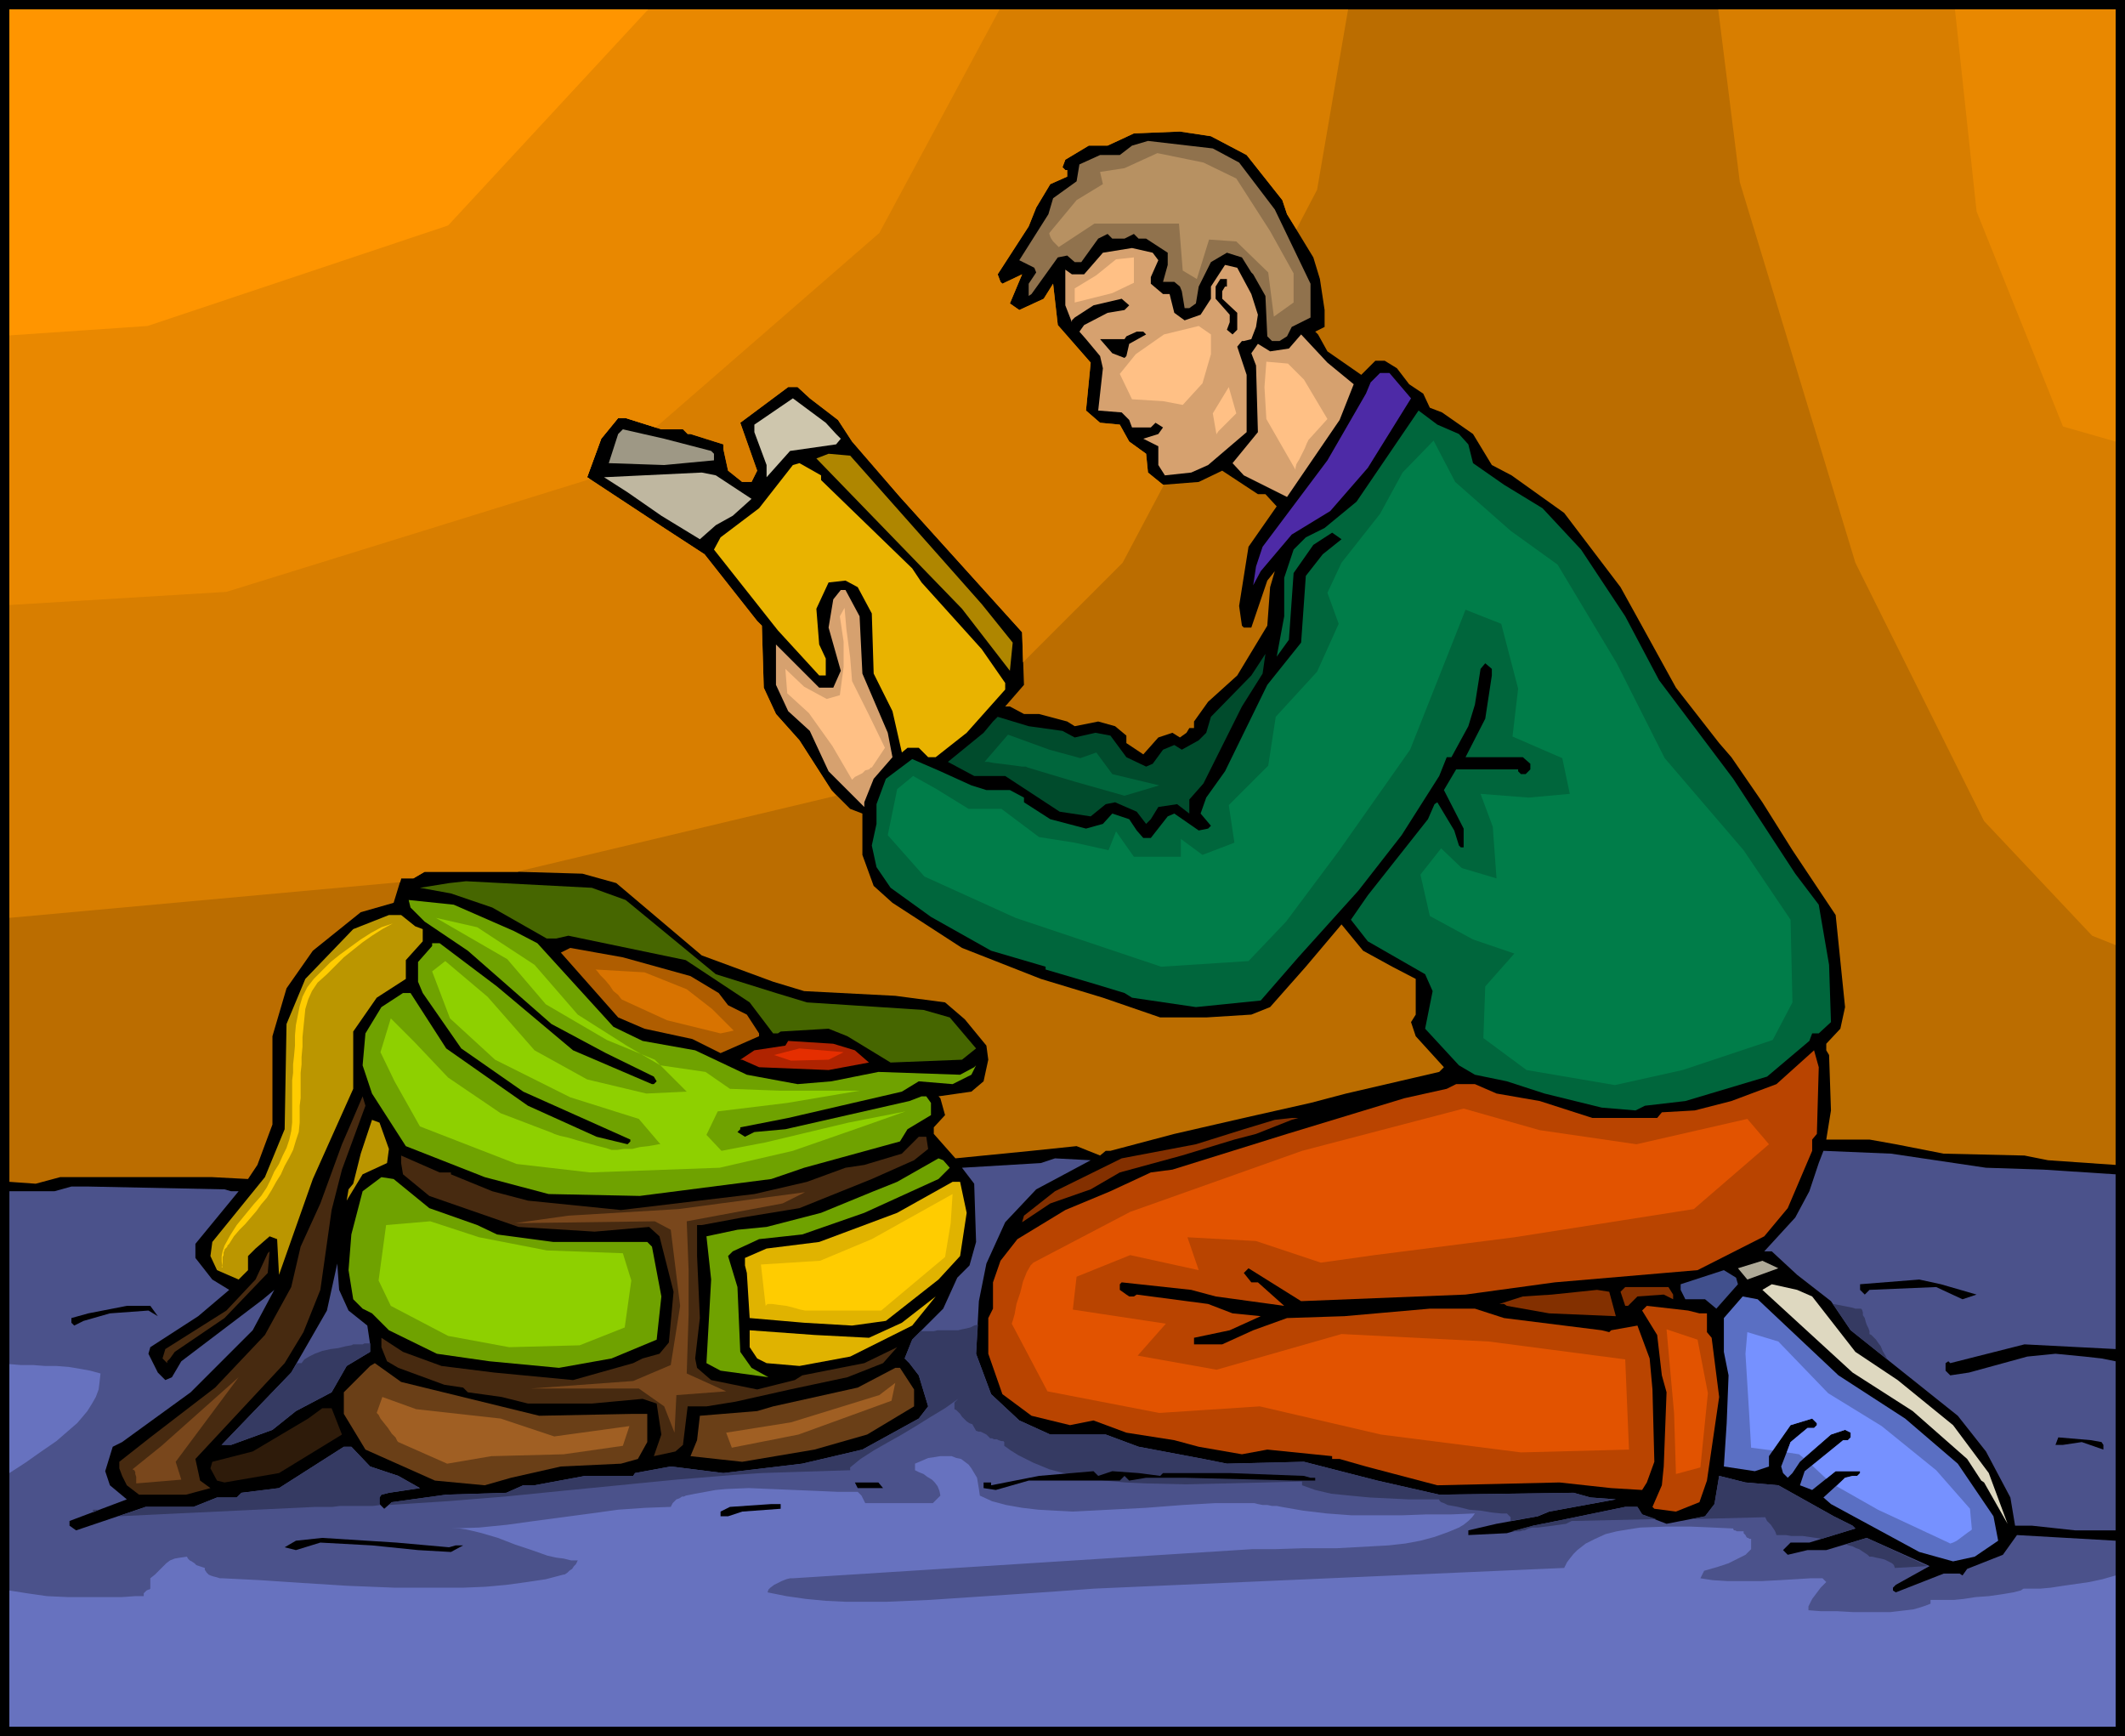 <svg xmlns="http://www.w3.org/2000/svg" width="723.36" height="590.88" fill-rule="evenodd" stroke-linecap="round" preserveAspectRatio="none" viewBox="0 0 2262 1848"><style>.brush1{fill:#000}.pen1{stroke:none}.brush4{fill:#d6a16f}.brush7{fill:#00663c}.brush14{fill:#6fa200}.brush15{fill:#bb9600}.brush18{fill:#b94400}.brush19{fill:#472a10}.brush20{fill:#833000}.brush24{fill:#e0b300}.brush37{fill:#e25300}.brush40{fill:#fc0}</style><path d="M2262 1848H0V0h2262v1848z" class="pen1 brush1"/><path d="m2252 1240-72-5-25-5-86-2-51-10-28-5h-46l5-31-2-59-3-5v-7l15-16 5-23-10-98-46-69-32-51-33-48-13-15-46-59-38-69-21-38-60-79-56-40-21-11-20-33-33-23-13-5-7-15-15-10-13-17-13-8h-10l-15 15-36-25-10-18-3-3 10-5v-18l-5-33-7-23-28-46-5-15-38-48-38-20-33-5-49 2-28 13h-20l-25 15-3 8 3 3h2v7l-18 8-15 25-8 20-33 51 3 8 2 2 21-10-13 31 10 7 26-12 10-16 5 44 35 40-5 51 15 13 21 2 10 18 18 13 2 20 16 13 38-3 25-12 38 25h8l12 13-30 43-10 63 3 21 2 2h8l17-50 8-10-5 17-3 41-32 53-31 28-15 21v7h-5l-3 5-7 5-8-5-15 5-16 18-18-12v-8l-12-10-18-5-25 5-8-5-30-8h-16l-15-8h-5l20-23-2-56-130-144-51-59-15-23-30-23-13-12h-10l-51 38 18 51-6 12h-10l-15-12-5-23v-5l-35-11h-3l-5-5h-23l-38-12h-8l-18 22-15 41 82 54 43 28 56 71 5 5 2 66 13 28 25 28 34 53 20 20 13 5v44l12 33 20 18 74 48 84 33 66 20 61 21h49l48-3 20-8 38-43 38-45 23 28 31 17 25 13v38l-5 8 5 15 30 33-5 5-99 23-38 10-71 16-74 17-68 18h-5l-6 5-25-10-48 5-81 8-23-26v-7l12-13-5-18-2-2 35-5 13-11 5-23-2-15-23-28-21-18-53-7-97-5-33-10-76-28-91-77-36-10-68-2H452l-12 7h-13l-8 26-35 10-51 41-28 40-15 51v94l-16 43-10 15-38-2H64l-26 7-28-2V10h2242v1230z" class="pen1" style="fill:#bb6d00"/><path d="m1319 173 38 50 38 79v36l-20 10-5 10-8 5h-8l-5-5-2-43-13-23-2-2-10-16-16-5-17 10-13 26-3 18-7 5h-5l-3-18-2-5-6-5h-12l5-18v-13l-23-15h-8l-5-5-10 5h-13l-5-5-10 5-18 25h-7l-8-7-10 2-28 39-3 2v-13l8-12-2-5-16-8 31-49 5-17 25-18 3-18 22-10h21l13-10 17-5 69 8 28 15z" class="pen1" style="fill:#90724d"/><path d="m1233 277-8 18v7l13 11h7l5 20 11 8 17-6 11-17v-13l15-23 13 3 15 28 7 22-2 13-5 13-8 2h-2l-5 6 10 30v61l-41 35-18 8-28 3-7-11v-20l-16-8 16-5 5-7-8-5-5 5h-20l-3-8-8-8-25-2 5-45-3-13-15-18-7-8 5-7 25-13 18-3 5-5-8-7-30 7-20 13-3 3v2l-7-18v-38l7 5h13l20-23 31-5 22 5 6 8z" class="pen1 brush4"/><path d="M1306 305h-2l-3 5v8l16 15v18l-5 5-6-5 3-8v-8l-15-17v-13l5-8h7v8zm-86 51-18 10-3 13-2 2-13-5-13-15h26l2-3 11-5h7l3 3z" class="pen1 brush1"/><path d="m1441 409-15 38-56 82-46-23-12-13 27-33-2-71-5-13 7-10 13 8 20-3 13-15 28 30 28 23z" class="pen1 brush4"/><path d="m1502 424-46 74-40 46-41 25-33 39-8 15 3-20 7-21 69-92 41-71 5-12 10-10h10l23 27z" class="pen1" style="fill:#4d2aa6"/><path d="m890 462 5 5-5 6-49 7-25 28v-13l-13-35v-8l41-28 35 26 11 12z" class="pen1" style="fill:#cec6ad"/><path d="m1553 462 10 11 5 20 33 23 41 25 41 44 47 71 36 68 79 105 66 101 25 33 11 64 2 61-13 12h-7l-3 8-45 38-87 26-43 5-10 5-36-3-61-15-40-13-34-7-17-10-36-39 8-40-8-18-61-35-18-23 18-26 64-81 7-16 3-2 18 30 5 16 2 2h3v-20l-21-41 13-22h66v2l3 3h5l5-5v-6l-8-7h-61l21-41 7-46v-7l-7-6-5 6-6 38-7 23-18 33h-5l-8 20-40 63-46 59-64 71-40 46-69 7-68-10-8-5-33-10-51-15v-3l-58-17-64-36-43-31-15-22-5-23 5-23v-21l10-27 28-21 30 13 33 15 16 5h25l15 8v5l28 18 38 10 18-5 10-11 18 6 8 12 7 8h8l18-23 7-3 26 18 10-2 3-3-11-13 6-17 20-28 45-92 36-45 5-71 18-23 20-16-10-7-20 13-21 30-5 71-13 18 8-43v-41l10-30 13-13 20-10 34-28 66-97 20 15 23 10z" class="pen1 brush7"/><path d="m757 480 3 3v7l-53 5-59-2 10-31 5-5 44 10 50 13z" class="pen1" style="fill:#9e9885"/><path d="m991 582 54 61 33 41-3 30-51-66-155-160 13-5 23 2 86 97z" class="pen1" style="fill:#af8600"/><path d="m874 511 97 94 10 15 64 71 25 36v7l-41 46-33 26h-8l-10-10h-12l-6 5-10-44-20-40-2-64-15-28-13-7-18 2-13 28 3 38 7 15v18h-7l-44-48-68-86 7-13 41-31 36-46 7-2 23 13v5z" class="pen1" style="fill:#e9b300"/><path d="m800 531-20 18-18 10-17 15-41-25-36-25-25-16 104-5 15 3 38 25z" class="pen1" style="fill:#bfb7a0"/><path d="m915 656 3 61 27 63 5 26-20 23-10 25v5l-38-38-20-43-23-21-13-28v-43l46 46h15l8-18-13-46 5-30 8-10h5l15 28z" class="pen1 brush4"/><path d="m1322 752-41 82-15 17v15l-13-10-20 3-8 13-5 5-10-13-23-10-10 2-16 13-33-5-58-38h-33l-28-15 38-31 10-12 5-5 33 10 36 5 13 7 22-5 16 3 17 23 21 10 7-3 11-15 12-5 8 5 18-10 8-8 5-17 43-44 15-23-3 21-22 35z" class="pen1" style="fill:#004b2c"/><path d="m666 958 96 79 64 20 33 10 124 8 28 8 28 33-15 12-76 3-46-28-20-8-51 3-3 2h-5l-25-33-68-45-125-26-13 3h-10l-58-33-44-15-33-6 31-5 18-2 134 7 36 13z" class="pen1" style="fill:#466600"/><path d="m547 991 25 13 81 89 31 15 56 10 55 26 54 10 36-3 50-10 87 3 15-8 2-2-5 10-20 10-36-3-18 11-121 28-51 10v2l-3 3 8 5 10-5 33-3 132-30 13-5h5l5 7v13l-25 15-8 13-102 28-35 12-140 18-97-2-68-18-84-33-36-56-10-30 3-34 17-28 23-15h8l38 59 87 61 73 33 33 8 3-3v-2l-114-51-66-46-41-59-5-12v-21l15-17v-3h8l61 46 81 68 84 36h2l3-3-3-5-51-25-58-31-89-78-46-31-15-15-2-8 48 5 64 28z" class="pen1 brush14"/><path d="m442 986 8 3v13l-18 20v20l-31 20-25 36v61l-43 96-36 102-2-38-8-3-15 13-8 8v15l-10 10-23-10-7-15 2-15 56-69 21-51 2-112 20-48 51-53 38-15h13l15 12z" class="pen1 brush15"/><path d="m735 1039 30 18 10 13 20 10 13 20v3l-41 18-30-15-51-11-28-12-61-69 10-5 56 10 72 20z" class="pen1" style="fill:#af5d00"/><path d="m910 1118 15 13-43 8-74-3-18-8h-2l15-10 33-5 3-5 48 3 23 7z" class="pen1" style="fill:#af2300"/><path d="m1934 1207-5 6v12l-26 61-25 30-71 36-152 13-95 13-50 2-125 5-56-35-5 5 8 10h7l28 25-73-10-26-7-74-8-2 2v6l7 5 3 2h5l3-2 76 10 26 10 30 3-33 15-38 8v7h30l33-15 36-13 61-2 91-8h48l31 10 104 13 8 2 2-2 28-5 13 35 3 33 2 77-8 22-5 8-33-2-55-6-130 3-76-20-28-8h-8v-3l-69-7-27 5-46-8-26-7-51-8-35-13-25 5-41-10-31-23-15-43v-38l5-10v-28l8-23 18-23 51-31 48-20 43-20 23-3 122-38 125-38 45-10 10-5h20l23 10 46 8 56 18h69l5-6 35-2 39-10 48-18 40-36 5 18-2 71z" class="pen1 brush18"/><path d="m364 1245-11 43-12 85-18 45-20 33-95 102 5 23 11 8-26 7h-50l-13-10-5-10-3-8v-7l33-26 69-53 53-56 28-51 10-43 21-46 23-63 10-23 12-28 3 10-25 68z" class="pen1 brush19"/><path d="M1385 1187h10-10z" class="pen1" style="fill:#fff"/><path d="m1375 1192-38 15-23 6-56 17-66 18-31 18-43 15-30 20 2-7 33-26 71-35 79-15 51-16 33-10 18-2h7l-7 2z" class="pen1 brush20"/><path d="m414 1223-2 15-26 12-17 28-3 18 5-30 5-6 8-32 12-36 8 3 10 28z" class="pen1 brush15"/><path d="m988 1223-15 12-45 20-77 31-61 10-43 8h-5v33l3 66-5 43 2 10 15 13 49 10 40-10 8-5 66-13 35-17-15 17-38 15-61 13-58 13-31 5h-20l-5 41-8 7-23 5 8-23-5-33-15-5-54 5h-68l-28-7-36-5-5-5-20-3-49-18-12-7-6-15v-10l23 15 41 15 56 7 84 8 64-18 10-5 18-5 10-12 5-54-15-59-11-10-58 5-81-5-95-33-28-23-2-12v-8l41 18h12v2l44 18 38 10 99 10 142-17 56-13 41-15 20-3 40-12 18-18h8l2 13z" class="pen1 brush19"/><path d="m1011 1243-12 12-79 36-66 23-46 5-28 13-5 5 10 33 3 69 12 17 18 10-51-7-15-8 5-89-5-46 33-7 31-3 58-15 56-23 25-10 44-25 5 2 7 8z" class="pen1 brush14"/><path d="m1103 1266-33 35-20 44-8 40-3 56 16 43 30 28 33 15h59l35 13 69 13 25 5 82-2 78 20 66 15 143-2 18 5 27 2-71 13-12 5-44 8-30 7v5l41-2 28-8 35-7 63-13h13l5 8 26 10 41-8 10-13 5-30 28 7 35 3 59 33 20 10 3 3-49 15h-20l-8 8 5 5 21-5h20l43-13 67 30-36 20-3 3v3l3 2 51-20h17l3 2 5-7 38-15 15-21 105 6v198H10v-570h48l18-5h18l145 3 7 2h8l-46 56v15l18 23 18 11-33 28-51 33-2 7 10 20 8 8 7-3 10-17 87-66 12-10-23 43-66 66-73 53-10 5-8 26 5 15 18 15-61 23v5l7 5 74-25h51l25-10h21l5-5 40-5 69-44h8l20 21 30 10 23 13-33 5-8 2-2 3v7l5 5 8-7 58-8 64-2 18-8h12l54-10h51l2-3 38-7 56 7 84-10 64-15 60-33 10-13-10-33-10-13-5-5 8-20 33-33 15-33 13-13 7-25-2-62-13-17 84-5 15-5 38 2-58 31zm-732 129 20 16 3 20v8l-25 15-16 28-38 20-25 20-44 16h-10l-2 2 76-79 38-66 11-50 2 28 10 22zm1743-152 61 2 77 5v186l-97-5-79 20-2-2-3 2v8l5 5 20-3 62-17 30-3 31 3 18 2 15 3v180h-43l-46-5h-18l-5-30-26-49-30-38-114-91-21-31-36-28-27-25h-8l33-36 15-28 10-30 5-13 72 3 101 15z" class="pen1" style="fill:#4b528b"/><path d="m2052 1667-35 2-1-3-2-2-4-2-4-2-4-1-5-1-4-1h-3l-2-2-3-2-3-2-3-2-3-1-4-2-4-1-3-1 22-7 65 30zm-113-29-6-1-7-1-7-1h-12l-6-1h-10l-1-3-1-2-2-3-2-3-2-2-2-2-1-2-1-2-78 2 14-3 10-13 5-30 28 7 35 3 59 33 20 10 3 3-36 11zm-176-21-90 2-2 1-4 2-7 1-7 1-8 1-8 1h-6l-4 1-2 1-2 1h-2l-3 1h-9l23-6 35-7 63-13h13l5 8 15 5zm-155 2v-4l-4-4h-6l-10-1-12-2-12-1-12-3-11-2-4-2-3-1-2-2v-1h-33l-20-1-21-1-21-2-20-2-17-4-14-5v-4l-38 1-41 1-44 1-44-1-21-1-22-2-20-3-20-4-19-5-17-7-8-4-8-4-8-5-7-5v-4l-1-1h-2l-3-1-2-1h-3l-2-1h-2l-1-1-2-2-1-1-2-1-2-1-2-1h-2l-3-1-4-7-3-1-3-2-2-2-3-3-2-3-2-2-2-2-2-1v-7l4-4-14 10-15 9-16 10-15 9-16 9-14 8-14 9-11 9v3l-31 1-32 1-31 1-30 2-61 5-61 6-61 6-60 6-62 5-62 4 3-3 58-8 64-2 18-8h12l54-10h51l2-3 38-7 56 7 84-10 64-15 60-33 10-13-10-33-10-13-5-5 8-20 9-9h14l4-1h22l4-1 5-1 4-1 4-2 4-1-2 31 16 43 30 28 33 15h59l35 13 69 13 25 5 82-2 78 20 66 15 143-2 18 5 27 2-71 13-12 5-29 5zm-1203-17-8 1h-35l-8 1h-18l-210 10 29-10h51l25-10h21l5-5 40-5 69-44h8l20 21 30 10 23 13-33 5-8 2-2 3v7l1 1zm-306 8v-3h6l-6 3zm217-159h5l3-4 5-3 6-3 8-3 9-2 8-1 8-2 6-1 2-1h10l2-1h6v9l-25 15-16 28-38 20-25 20-44 16h-10l-2 2 76-79 6-10zm1635-63 6 1 5 1 5 1 5 1 3 1h6l1 1 1 3v3l2 3 1 4 1 3 2 4 1 3v3l2 1 2 2 3 3 2 3 3 4 2 5 3 5 2 4-39-31-19-28z" class="pen1" style="fill:#353a62"/><path d="m10 1452 12 1h13l13 1h12l13 1 12 2 11 2 11 3-1 9-1 8-3 8-4 7-5 8-5 6-6 7-7 6-15 13-16 11-17 12-17 11v-116zm0 241 19 3 21 3 22 1h58l14-1h9v-3l1-1 1-1 1-1 2-1h1l1-1v-11l5-4 4-4 4-4 4-4 4-3 5-2 6-1 7-1 1 2 2 2 2 1 3 2 2 2 3 1 3 1 3 1v2l2 3 2 2 2 1 3 1 4 1 3 1h3l40 2 45 3 48 3 50 2h73l24-1 22-2 22-3 20-3 19-5h1l3-2 2-2 3-2 2-3 2-2 1-2 1-2h-7l-8-2-8-1-9-2-17-6-18-6-18-7-17-5-8-2-9-2-7-1h-8l29-1 30-3 29-4 30-4 30-4 29-4 29-2 27-1 1-2 1-2 2-2 2-2 3-1 3-2h2l2-1 10-2 11-2 11-2 11-1 24-1 24 1 24 1 24 1 23 1h21l4 4 4 8h72l8-8-1-5-2-5-3-4-3-3-5-3-4-3-5-2-4-2v-7l7-3 7-3 7-1 6-1h12l5 2 5 1 4 3 4 3 3 4 3 5 3 5 1 6 1 6 1 7 13 6 15 4 17 3 17 2 18 1 19 1 20-1 19-1 39-2 39-3 35-2h41l4 1 5 1h5l5 1h5l5 1 23 4 25 3 27 2h53l27-1h26l25-1-3 4-4 4-5 4-5 3-12 5-14 5-15 4-16 3-18 2-18 1-37 2h-35l-31 1h-24l-489 31h-3l-4 1-5 2-4 2-4 2-4 3-2 2-1 3 20 4 21 3 21 2 21 1h44l46-2 45-3 45-3 44-3 41-3 500-22 3-6 3-4 4-5 4-4 9-7 10-5 11-5 12-3 12-2 13-2 27-1h27l24 1 21 1v1l1 1h1l2 1h7v2l1 1 1 1 1 2 1 1h1l1 1h2v11l-6 6-6 3-6 3-6 3-6 2-6 2-7 2-7 2-4 8 13 2 16 1h36l19-1 17-1 16-1h13l4 4-3 3-3 3-3 4-3 4-3 4-2 4-2 4v4l13 1h17l18 1h39l17-2 8-1 7-2 6-2 5-2v-4h25l10-1 13-2 14-1 14-2 12-2 8-2 3-2h18l11-1 13-2 14-2 14-2 14-3 14-4v161H10v-145z" class="pen1" style="fill:#6772bf"/><path d="m457 1286 51 18 21 10 60 8h100l5 5 10 53-5 46-48 20-56 10-74-7-56-8-51-25-18-18-10-5-10-10-5-31 3-38 12-46 20-15 13 2 38 31z" class="pen1 brush14"/><path d="m1029 1291-7 46-23 25-56 44-36 5-51-3-58-5-3-48-2-8v-8l23-10 56-7 83-31 59-33h8l7 33z" class="pen1 brush24"/><path d="m239 1403-53 36-5 7-3 3v2l-5-5 3-10 65-41 31-33 13-28 2-2-2 23-46 48z" class="pen1 brush19"/><path d="m1860 1362-10-12 26-8 17 8-33 12z" class="pen1" style="fill:#afaa98"/><path d="m1850 1367-23 26-12-10h-21l-5-10v-6l46-15 13 8 2 7z" class="pen1" style="fill:#41508d"/><path d="m2104 1378-15 5-28-13-71 3-5 5-5-5v-6l63-5 23 5 38 11z" class="pen1 brush1"/><path d="m1929 1380 46 59 45 30 59 48 38 51 20 54-25-44-3-2-15-23-58-51-64-41-96-88 10-6 27 6 16 7z" class="pen1" style="fill:#ded8c0"/><path d="M1781 1378v5l-10-5-28 2-10 10h-3l-5-15 5-5h46l5 8zm-61 23-71-3-45-8-3-2h-5l25-8 31-2 48-5 13 2 7 26z" class="pen1 brush20"/><path d="m905 1444-54 10-35-3-10-5-8-12v-18l69 5 58 3 35-16 36-28-25 31-66 33z" class="pen1 brush24"/><path d="m1957 1464 71 46 56 48 38 56 5 26-25 17-23 5-36-10-94-51-8-7 23-21 8-2h5l3-3v-2h-26l-25 20-13-5 5-15 41-33h5l3-3v-5l-6-3-15 5-33 29-8 12-5 5-5-5-2-7 10-26 18-15h7l3-3v-2l-5-5-23 7-23 33v11l-15 5-33-5 3-46 2-51-5-25v-36l20-23 16 3 86 81z" class="pen1" style="fill:#5a6fc3"/><path d="m168 1401-10-6-41 3-28 8-10 5-3-3v-5l18-5 41-8h25l8 11z" class="pen1 brush1"/><path d="M1809 1398h8v20l5 6 8 63-13 89-8 23-25 10-23-3-2-2 10-23 2-20 3-79-5-18-5-43-16-26 5-5 44 5 12 3z" class="pen1 brush18"/><path d="m574 1507 100-2h15v30l-10 18-18 5-64 3-53 12-28 8-53-5-74-33-23-38v-23l28-28 5-3 28 20 147 36zm399-28v18l-50 30-56 16-77 13-55-6 7-17 3-26 61-5 17-5 90-20 40-21h5l15 23z" class="pen1" style="fill:#6a3f17"/><path d="m364 1527-67 41-58 10-8-2-7-13 2-7 43-11 59-35 15-11h10l11 28z" class="pen1" style="fill:#2e1b0a"/><path d="m2237 1535 2 3v5l-23-8-20 3h-8l3-8 35 3 11 2zm-1053 31 28 2 23 3 3-3h71l79 3 7 2h5v3h-20l-119-3h-41l-18 3-5-5-5 5h-97l-35 10-13-2v-6h8v3l51-10 58-5 5 5 15-5zm-244 18h-27l-3-6h25l5 6zm-109 22-41 3-15 5h-8v-5l10-5 44-3h10v5zm-353 41 7-2h8l-13 7-35-2-49-5-55-3-26 8-12-3 12-7 28-3 79 5 56 5z" class="pen1 brush1"/><path d="m10 977 416-38 1-4h13l12-7h99l3-1 336-80-5-6-34-53-25-28-13-28-2-66-5-5-56-71-43-28-82-54 15-41 18-22h8l38 12h23l5 5h3l35 11v5l5 23 15 12h10l6-12-18-51 51-38h10l13 12 30 23 15 23 51 59 130 144 1 32 106-106 44-83h-1l-16-13-2-20-18-13-10-18-21-2-15-13 5-51-35-40-5-44-10 16-26 12-10-7 13-31-21 10-2-2-3-8 33-51 8-20 15-25 18-8v-7h-2l-3-3 3-8 25-15h20l28-13 49-2 33 5 38 20 38 48 5 15 10 16 22-42 33-192H10v967zM1829 10l23 184 123 405 137 275 115 122 25 10V10h-423z" class="pen1" style="fill:#d87e00"/><path d="M1064 10 936 248 698 455l-32-10h-8l-18 22-15 41 3 2-387 120-231 14V10h1054zm1017 0 23 215 92 229 56 16V10h-171z" class="pen1" style="fill:#e98800"/><path d="M690 10 477 240 157 347 10 357V10h680z" class="pen1" style="fill:#ff9500"/><path d="M1144 322v-15l23-14 21-17 19-2v27l-23 11-40 10zm94 105-33-2-13-27 17-21 30-21 37-9 13 9v21l-9 31-21 23-21-4zm57 36-4-23 17-28 8 28-1 1-3 3-3 3-4 4-4 4-4 4-2 3v1zm84 37-31-54-2-34 2-27 23 2 17 17 25 42-19 21-1 1-2 4-2 5-3 6-3 6-3 5-1 4v2zM907 830l-21-36-25-35-23-21-2-26 20 19 24 13 14-4 4-30v-27l-4-27 5-9 2 23 4 30 2 25 17 34 18 37-14 21h-1l-2 2-4 1-3 3-4 2-4 2-2 2-1 1z" class="pen1" style="fill:#ffc085"/><path d="m1117 248 29-35 28-17-3-13 26-4 35-16 49 10 35 17 36 56 25 45v31l-21 15-6-47-34-33-29-2-13 42-15-9-4-50h-90l-38 25-1-1-1-1-2-2-2-2-2-3-1-2-1-3v-1z" class="pen1" style="fill:#b79162"/><path d="m955 840 17-14 25 14 34 21h35l40 30 38 6 36 8 8-20 19 27h50v-19l23 17 34-13-6-40 42-42 8-52 44-48 23-51-12-33 15-32 41-52 24-44 33-34 23 44 59 52 50 36 63 105 51 101 84 98 50 74 2 88-21 40-96 32-72 16-94-16-46-34 2-55 31-35-44-15-46-25-10-44 22-28 22 21 37 11-4-55-13-35 51 4 44-4-8-38-53-23 6-51-18-69-38-15-15 38-44 111-76 108-56 75-40 42-93 6-155-52-97-44-39-44 10-49z" class="pen1" style="fill:#007d49"/><path d="m1048 811 25-29 44 16 33 9 17-6 17 23 50 12-37 11-53-15-50-15-2-1h-4l-7-1-8-1-8-1-8-1-5-1h-4z" class="pen1 brush7"/><path d="m1100 1344 103-54 183-65 172-45 81 23 103 15 118-27 23 27-80 69-191 30-149 19-57 8-69-23-73-4 12 35-73-16-57 23-4 35 99 15-30 34 84 15 133-38 157 8 145 19 4 96-115 3-149-19-129-30-107 7-119-23-38-72 1-3 2-7 2-11 4-12 3-12 4-10 4-7 3-3z" class="pen1 brush37"/><path d="m1784 1569-2-65-8-89 33 11 11 57-8 79-26 7z" class="pen1 brush37"/><path d="m2074 1642-75-35-44-25 9-9 8-2h5l3-3v-2h-26l-10 8-15-14 33-27h5l3-3v-5l-6-3-15 5-29 25-5-4-13-2 4-11 18-15h7l3-3v-2l-5-5-23 7-19 27-23-3-2-35-4-65 2-23 33 10 53 55 57 35 58 47 36 41 2 22-1 1-3 2-4 3-4 3-4 3-4 2-3 1-2-1z" class="pen1" style="fill:#7691ff"/><path d="m447 1199-27-48-15-31 11-36 25 25 36 38 56 38 55 21 2 1 6 2 9 2 10 3 11 3 11 3 8 2 6 2h6l7-1h9l8-2 9-1 6-1 5-1h2l-23-27-73-23-80-40-48-44-19-50 14-11 45 38 50 57 56 31 63 15 43-2-34-34-51-21-65-38-41-48-76-44 44 10 61 40 46 53 52 33 36 21 48 7 26 18 54 2h84l-77 13-74 9-12 25 16 17 47-9 88-21 61-12-51 18-69 24-78 18-138 5-78-9-103-40zm-31 191-13-27 8-59 47-4 52 17 72 14 81 3 9 29-7 50-48 19-75 2-65-12-61-32z" class="pen1" style="fill:#8ed000"/><path d="m815 1390-5-44 63-4 55-23 86-48-2 31-6 36-68 57h-81l-5-1-7-2-8-2-8-1-7-1h-5l-2 2z" class="pen1 brush40"/><path d="m401 1504 6-17 36 13 90 10 57 19 80-11-7 21-63 9-77 2-47 8-52-23-1-1-2-4-4-4-4-6-4-5-4-5-2-4-2-2zm372 21 69-11 94-29 17-13-4 19-99 36-71 14-6-16z" class="pen1" style="fill:#a05f23"/><path d="m141 1564 31-25 82-73-67 90 6 19-48 4v-7l-1-3v-2l-1-2-2-1zm424-86 109-8 40-17 10-63-10-81-17-9-149 2 57-8 117-7 135-18-24 12-102 19 2 52v47l-2 63 42 19-53 4-2 40-11-28-27-19H565z" class="pen1" style="fill:#79471c"/><path d="m418 983-11 6-11 7-10 7-10 8-10 8-9 9-9 9-10 9-6 9-4 9-3 10-1 10-1 10-1 10v10l-1 11v8l-1 9v27l-1 8v18l-1 10-3 9-3 10-4 8-5 9-4 9-5 8-5 9-5 8-6 7-5 7-6 7-6 7-6 6-6 7-5 8-1 1-1 1v1l-1 1-1 1-1 1v1l-1 2v3l-1 2v12-2 1h-1v1-2h1l-1-5v-6l1-5 2-6 6-11 7-11 9-11 9-11 8-9 6-9 4-8 4-9 5-8 4-9 4-8 3-9 2-9 1-9v-45l1-8v-9l1-9 1-11v-11l1-11 2-10 2-10 3-10 5-10 7-9 9-9 9-9 10-8 11-8 11-8 11-7 11-6 12-4z" class="pen1 brush40"/><path d="m634 1032 52 3 45 18 27 21 23 23-14 3-57-14-48-22-1-1-3-4-5-4-4-6-5-6-5-5-3-4-2-2z" class="pen1" style="fill:#d87300"/><path d="m824 1123 27-7 47 4-16 8-40 1-18-6z" class="pen1" style="fill:#e52e00"/></svg>
